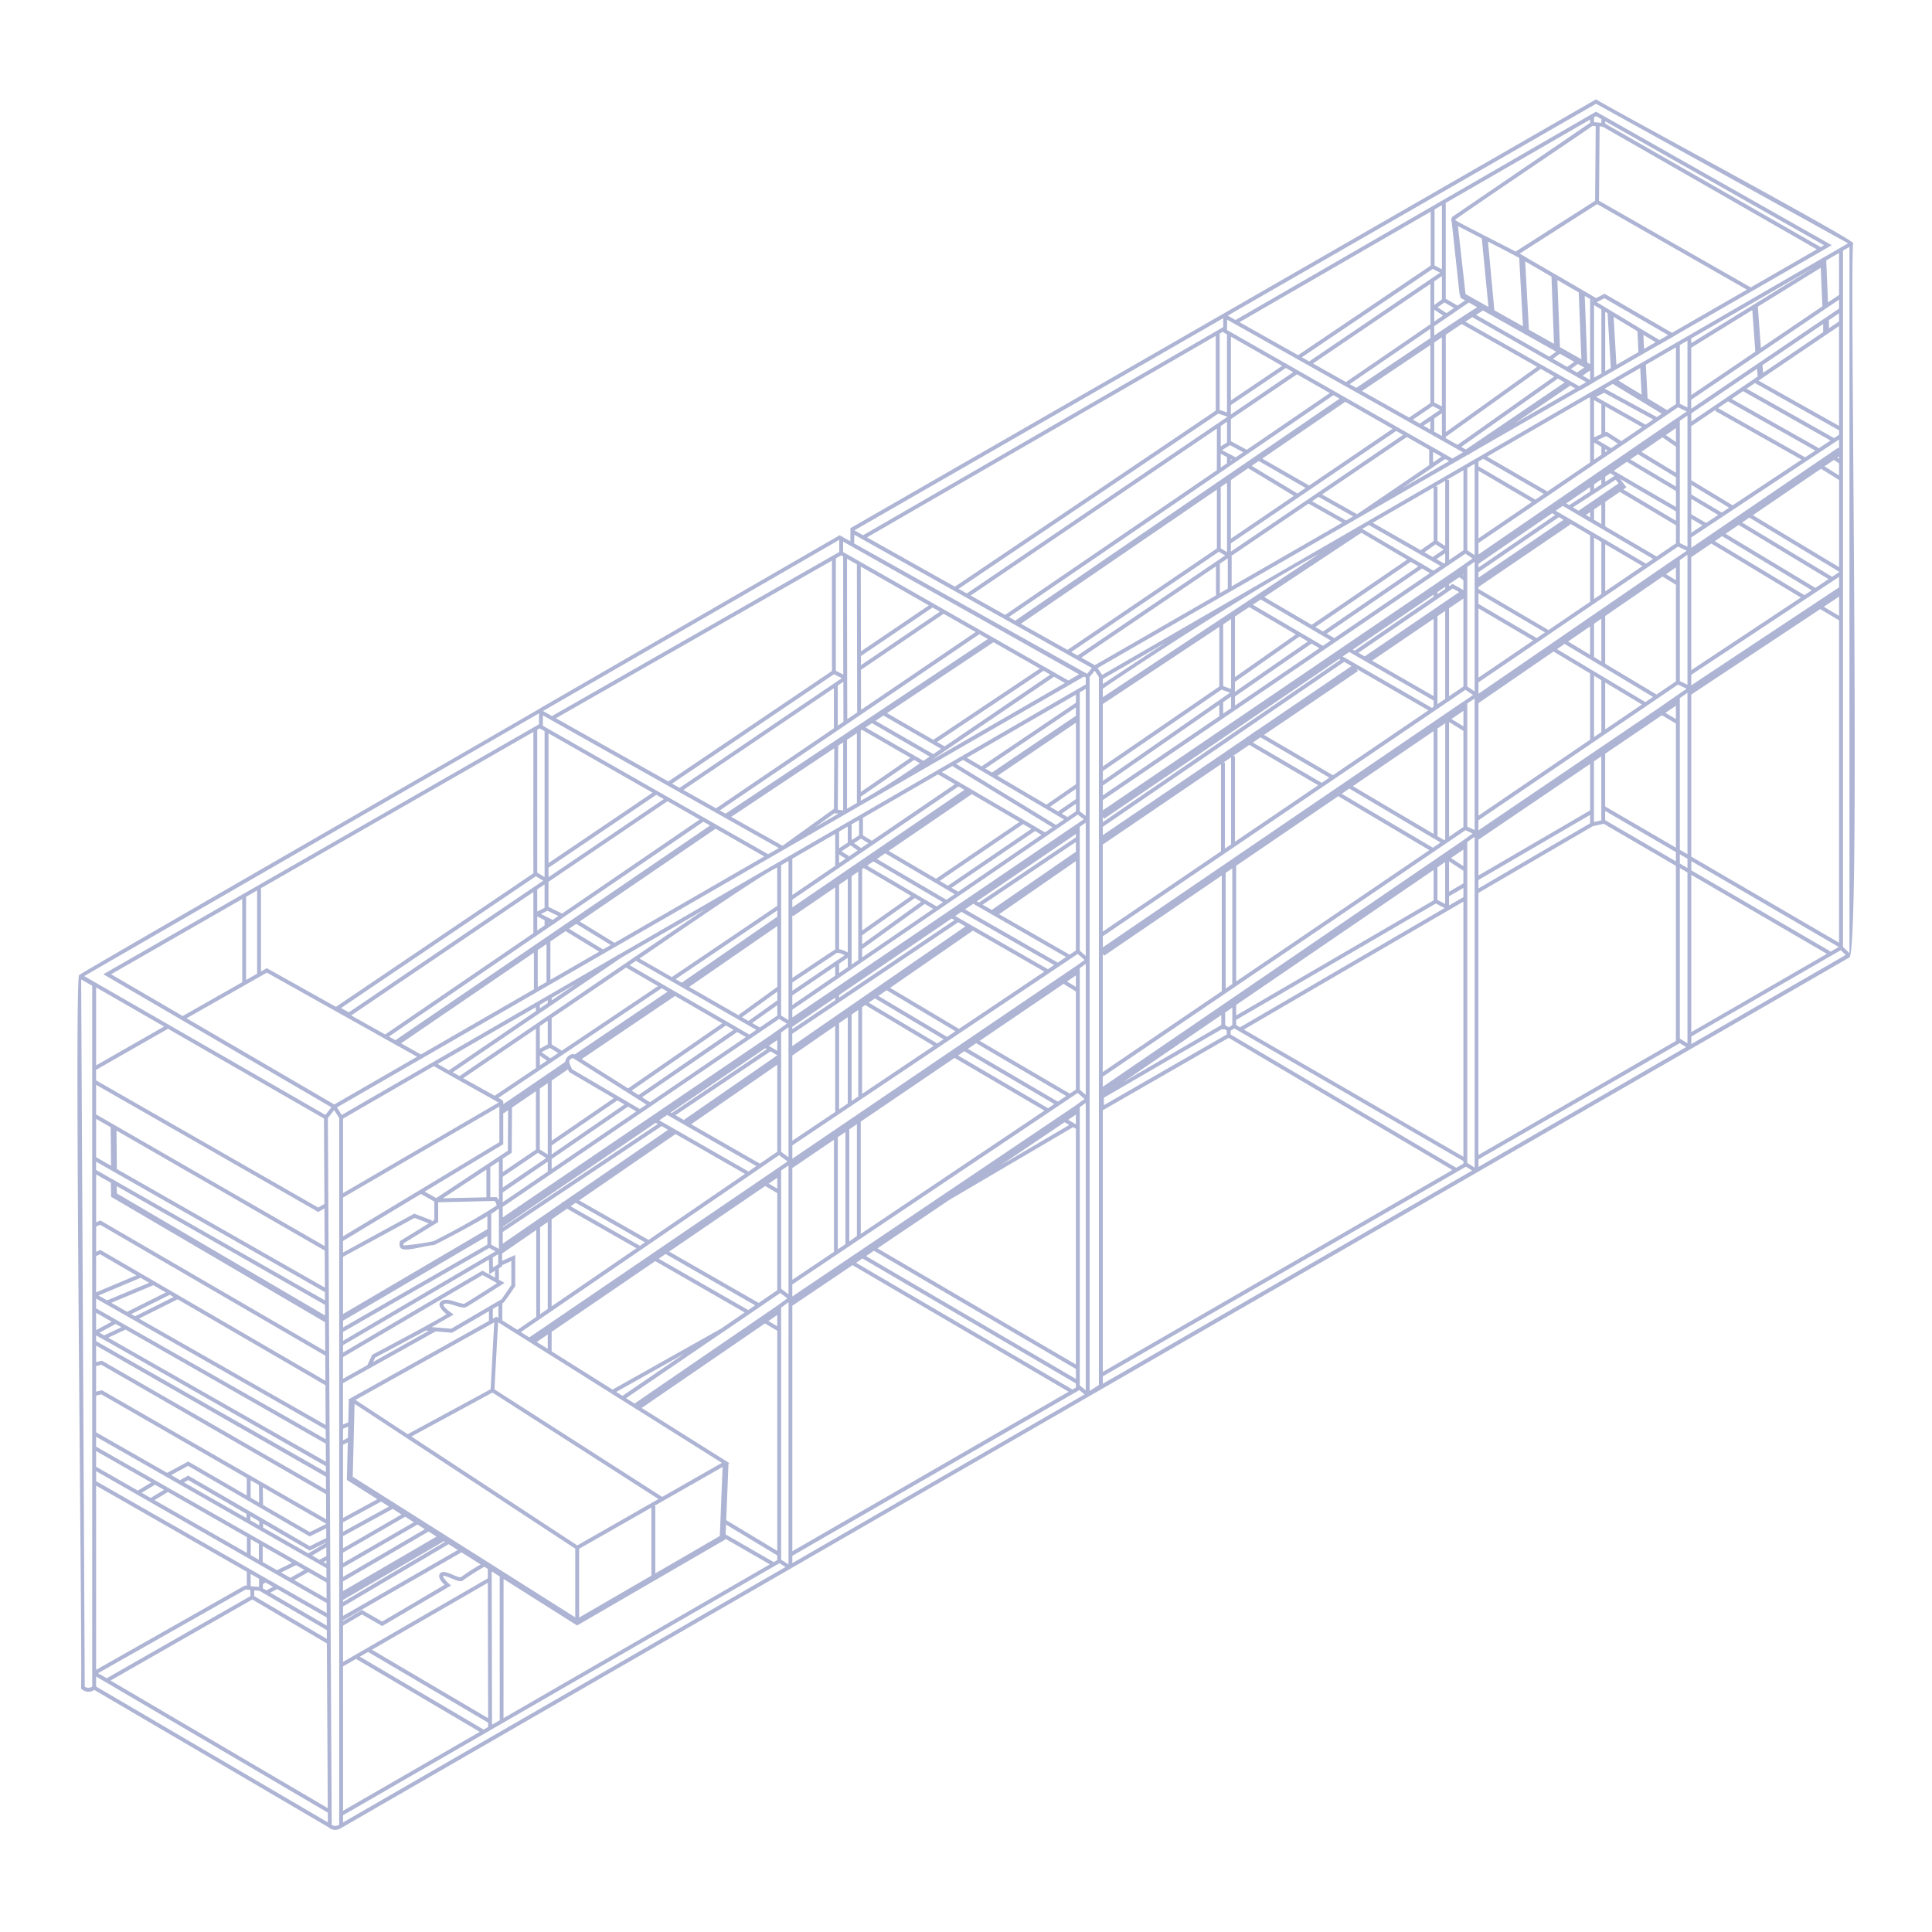 <svg xmlns="http://www.w3.org/2000/svg" width="246" height="246" viewBox="0 0 246 246">
  <g id="Group_1161" data-name="Group 1161" transform="translate(-1149 -1357)">
    <g id="Group_1146" data-name="Group 1146">
      <path id="Path_2819" data-name="Path 2819" d="M282.9,1680.353h0v0c.109-.488-32.583-18.047-32.753-18.328l-94.932,54.6-.008,0-.01,1.676-1.4-.788v.037l-38.226,22.085,0,0v.005c-.112.118-58.528,33.709-58.568,33.891-.685.079.465,90.52.228,90.838a1.3,1.3,0,0,0,1.691.185l29.861,17.508a1.217,1.217,0,0,0,1.332.2v.018l192.248-110.968C283.925,1771.68,282.364,1680.773,282.9,1680.353Zm-79.731,9.726,30.039,16.895-1.359.784L203.159,1691.4Zm75.089-8.951-3.189,1.837-5.226,3.01-19.324-11.037.078-9.469a1.8,1.8,0,0,1,.469.084Zm-26.947-16v-.309l27.865,15.781-.425.246Zm0,23.381-1.087-.656.986-.5,8.109,4.688-1.1.635Zm6.419,4.443-1.474.849-.084-1.788Zm-2.192,1.263-2.8,1.613-.359-6.1,3.036,1.83Zm-3.515,2.025-.712.41v-7.567l.3.181Zm-1.2-7.454v8.146l-.936.54v-9.25Zm.405-2-1.075.55c-.2-.143-8.48-4.925-8.92-5.186v0h-.005a5.55,5.55,0,0,0-.817-.474l9.873-6.309,19.07,10.893-9.538,5.494Zm-1.515.809a.443.443,0,0,0-.072.131v-.164ZM227.7,1703.313l-.884-.5,2.538-1.725.928.473Zm1.348-.32v1.078l-.87-.489Zm-10.7-4.941-4.249-2.389,14.952-10.135v5.132l-10.733,7.349Zm10.7-6.8v1.175l-9.436,6.336-.841-.473Zm0,2.063v7.39l-2.709,1.841-6.008-3.379Zm.49,9.344.98-.664v2.9l-.98-.551Zm0-2.027v-7.647l.98-.658v8.8Zm0-8.534v-1.182l4.406-3.017,1.063.6C233.658,1689.339,230.864,1691.194,229.537,1692.1Zm0-1.776v-1.512l1.128.739Zm3.019-12.157,3.041,1.567.842,8.727-2.906-1.636-.017-.064h0Zm7.8,4.049.48,8.717-3.641-2.048-.812-8.747C237.47,1680.7,239.287,1681.629,240.353,1682.214Zm4.434,10.942-3.063-1.724-.131-.074-.479-8.7.144.084,3.218,1.866h-.014Zm.272,1-.87.638-9.332-5.324.875-.561Zm.481-.575-.325-8.546,2.719,1.577.337,8.505Zm3.1,2.59-.915.64-.791-.451.9-.639Zm-3.111-1.75,1.838,1.033-.9.635,0,.008-1.816-1.036Zm-12.493-3.782,9.6,5.445-11.632,8.317V1692C231.052,1691.969,232.993,1690.664,233.036,1690.637ZM231.008,1705l12.1-8.654,1.71.969-12.315,8.7-1.5-.842Zm14.283-7.417.861.488-12.582,8.541-.593-.333Zm1.524.929-.071-.106.759.431-7.7,4.433Zm-13.312-8.178.887-.57,14.5,8.272-.894.515Zm14.929,6.875.919-.642.039.021v1.161l-.005,0Zm.591-1.672-.319-8.483c.09.051.735.434.815.456l-.007.013-.122-.071v8.292Zm1.794-30.519-.936-.091v-.614l.267-.154.669.379Zm-.715.417-.077,9.507-10.122,6.467c-2.452-1.281-7.491-3.792-7.7-4.027-.071-.121,17.167-11.693,17.185-11.77l.245-.167.067-.045C249.794,1665.418,249.941,1665.428,250.1,1665.437Zm-.712-.417L231.968,1676.9a.58.58,0,0,0-.152.806l-.041,0,.98,9.052.144.551.567.319-.963.658-1.5-.872v-12.2L249.39,1664.6ZM232.055,1688.6l-.953.652-1.133-.743.862-.623Zm-2.518-.383v-3.021l.98-.664v2.976Zm.98-4.552-.936-.484v-7.133l.936-.541Zm-.234.432-16.667,11.3-.939-.528,16.674-11.251Zm-1.193-.9L212.2,1694.6l-7.458-4.2,24.35-14.071Zm-25.447,37.01,9.884-6.7,4.3,2.423-14.082,8.11v-3.835Zm-19.521,12.636-.8-.448,18.8-12.764.8.475Zm17.631-11.355v3.7l-15.432,8.888-1.719-.965Zm-18.907,10.639-5.936-3.329,24.956-17.077v7.49Zm19.51-12.926v-7.818l.8-.543v8.836Zm-.112,1.954,1.008-.683v3.852l-1.008.58Zm-.33-10.361h-.048v.033L176.193,1728.4l-.814-.457,41.331-28.247.779.444Zm.128-8.755,1.185.4-33.2,22.5-1.05-.589Zm-33.541,22.04-11.186-6.276,44.408-25.662v9.52Zm42.146-27.846.938.535-7.943,5.384v-1.193Zm-7,4.134v-8.128l6.529,3.723Zm8.418-3.327,4.177,2.382-10.574,7.226-2.021-1.092v-2.81Zm-6.853,9.92-.952.65-1.734-.918,1.012-.636Zm-1.41.963-.163.111,0-.2Zm-.647-.343-.012.794-.79.54,0-1.757Zm-.8-1.362,0-2.6.8-.538v2.637Zm-.487-2.268-.009,5.3L174.9,1727.672l-4.393-2.464Zm4.426,4.742.9-.614,5.968,3.426-1.041.708Zm5.378,3.822-8.027,5.457v-7.467l2.2-1.507Zm-4.03-4.745,10.563-7.228,6.027,3.437-10.62,7.218Zm-4,10.795,21.062-14.315.875.5-21.937,14.866Zm10.34-5.364.823-.558,4.41,2.488-.9.516Zm1.277-.866,10.795-7.316,2.841,1.62v1.965c-.107.064-9.076,6.193-9.185,6.242Zm15.579-4.459h.17v-.032l.431.246-5.965,3.436Zm-1.451.394v-1.351l1.079.616Zm-26.235-16.31v9.931l-.936-.312v-9.72l.452-.262v.086l.041.024Zm-.475-2.069-.006,1.138-45.853,26.5-1.107-.621Zm-48.4,28.454.913.514h0c.078.043,29.024,16.324,29.127,16.381l-1.36.785c-.028-.039-1.833-1-1.83-1.068l-.019.013-24.589-14.021h0l-2.249-1.282Zm-14.97,34.639-.737-.415,33.055-22.441,1.082.617Zm16.722-10.249v8.89l-1.258.725v-8.778Zm-2.433,9.746c.009-1.524.04-6.729.048-8.158l.636-.424v8.734l-.012.006.009-.077Zm-.431.444.507.06L150.7,1754.7Zm-6.6,4.141-6.538-3.677,13.124-8.738-.046,7.712Zm6.551-21.839c.027.007.975.5,1,.5l-20.665,13.97-.96-.54Zm-21.1,13.655-14.313-8.05,35.151-20.072v14.053Zm22.286-12.69.015,5.093-.722.49v-5.106Zm-1.2.81v5.088h.027l-15.039,10.21-4.159-2.339Zm1.667-16.485,1.259.718.036,18.863-1.26.855C154.787,1735.937,154.763,1725.471,154.771,1720.518Zm1.774,13.562,0-1.168,9.126-6.18.932.531Zm10.531-6.546,4.074,2.323-14.594,9.908-.01-5.093Zm-10.534,4.785-.021-10.8,8.673,4.945Zm9.239,11.249.033.049-5.95-3.436,13.56-9.028,5.9,3.363Zm14.019-8.779.856.489-13.454,9.14-.97-.56Zm-23.123,7.516,6.17,3.562-6.326,4.362v-7.821Zm-.156,8.521,6.8-4.686.731.421a87.916,87.916,0,0,1-7.527,4.781Zm.612-8.825.814-.541,7.358,4.248-.805.547Zm1.27-.845,1.006-.67,7.342,4.239-1,.676Zm22.729-5.607,1.394.795-16.975,9.791Zm-27.107-15.457.257.146c0,3.608,0,11.492.018,15.032l-.954-.477V1720.48Zm-.236-1.977-.009,1.551L117.2,1740.552l-1.141-.641Zm-37.741,22.351,30.04,16.895-1.36.784-28.687-16.357Zm-18.779,41.362-.827-.463,20.9-14.28.016.009c-.018-.045,19.114-13.061,19.124-13.088l.852.486Zm19.24-12.238v4.83l-1.114.642v-4.713ZM80.9,1773.224l19.123,10.706-10.539,6.079-18.811-10.974Zm-10.718,5.525-9.119-5.319,16.7-9.579v10.593Zm8.069-4.585v-10.6l1.412-.81v10.6Zm36.6-13.6-25.157,17.015-8.8-4.924-.745.423v-10.606l34.685-19.9C114.845,1742.621,114.812,1760.533,114.845,1760.569Zm15.631-9.98,0-.008.963.55-14.683,9.942v-1.2Zm-13.725,8.69v-16.521l13.253,7.557Zm15.158-7.878,4.09,2.332-17.52,11.973-1.729-.848v-3.192Zm-13.9,14.624-.718.49-1.5-.754.833-.417Zm-1.181.807-.081.055v-.1Zm-.572-.288v.678l-.936.64v-1.789Zm0-1.565-.936.469v-2.807h-.013l.949-.643Zm-24.919,13.3-1-.543,24.814-16.783.927.574Zm23.492-15.314v5.234l-18.873,12.9-4.326-2.422Zm-16.849,19.264,16.918-11.545v4.661l-14.389,8.3ZM117,1769.254l1.929-1.316,4.287,2.614L117,1774.136Zm2.374-1.62.915-.625,4.4,2.694-.986.568Zm1.359-.928,17.307-11.81,6.194,3.532-19.064,11Zm-5.1-24.587.63.359v18.582l-.936-.58V1742.3ZM58.663,1864.126a.874.874,0,0,1-.953.025l-.456-90.064,1.408.807Zm-1.022-90.463,57.916-33.46-.008,1.4-55.47,31.826,29.034,16.937-.758.974Zm10.67,6.707L88.172,1791.8l.059,10.874-.791.461-28.286-16.194v-1.34Zm-9.157,4.665V1775.1l8.663,4.985ZM87.442,1803.7l.792-.461.026,4.8-29.106-16.763v-3.77C59.326,1787.6,87.3,1803.615,87.442,1803.7Zm-25.69-10.363,26.511,15.27.025,4.722-26.51-15.109H61.8Zm-.741-.427.047,4.9-1.9-1.084v-4.884Zm27.266,20.977.015-.025.006,1.094-29.143-16.609v-1.057Zm.024,1.636.007,1.349L61.8,1801.338l-.015-.929Zm-27.224-15.515h-.041l.029,1.755,27.248,15.974.02,3.684L59.7,1804.775l-.541.241v-6.1Zm-1.411,5.316,28.671,16.668.018,3.2L59.7,1808.53l-.541.241v-3.218Zm6.781,7.7,1.586.922-4.926,2.464-2.013-1.147Zm-5.891,1.932-1.093-.622,5.358-2.255,1.094.636Zm7.985-.714.487.283-4.916,2.458-.493-.28Zm.987.582-.006-.012,18.836,10.95.027,5.054-23.76-13.541Zm-9.862-5.741,4.622,2.686-5.133,2.162v-4.621Zm28.7,22.286.024-.041.007,1.308L59.155,1815.97v-1.249ZM62.9,1818.67c.011,0,25.48,14.53,25.5,14.527l.013,2.3L60.7,1819.707Zm-2.719.74-.49-.279c-.034-.019-.074-.04-.117-.061l2.075-1.113.729.415Zm.966-1.739-1.991,1.071v-2.207Zm27.267,18.394,0,.754-29.262-16.676v-.728C59.512,1819.549,88.072,1835.894,88.413,1836.065Zm.007,1.345.009,1.647-28.536-16.428-.738.185v-2.105Zm-28.6-14.256,28.612,16.477.018,3.2-28.557-16.439-.738.185v-3.257Zm27.787,24.831-.944-.539,1.806-1.069.006,1.132Zm.871.082,0,.416-.373-.213Zm-2.307-.9-5.754-3.283v-.515l5.933,3.444,2.115-1.047v.042Zm.2-.911-7.57-4.4v-.011h-.021l-7.9-4.585-1.032.589-1.141-.651,2.167-1.171,15.477,8.984,2.105-1.042.006,1.246Zm-6.441-3.172v.52l-1.151-.656H78.8v-.519Zm-1.62-.94v.536l-7.963-4.544.533-.3Zm.523-2.062v-2.22l1.055.607.031,2.244Zm7.538,4.376L80.412,1841l-.031-2.245,8.072,4.636v.036ZM59.82,1826.917l18.52,10.661v2.217l-7.457-4.328-2.677,1.448-9.05-5.163v-4.668Zm28.664,22.132.007,1.263-29.336-16.736v-1.26Zm-3.872-.383,1.071.61-1.793,1-1.181-.675Zm-2.418.645-1.824-1.043v-2.022l3.727,2.126Zm3.926.282-.056-.1,2.429,1.386.011,2.039-4.117-2.354Zm-6.241-3.628v2.022l-1.035-.592v-2.021ZM68.3,1839.357l10.084,5.754h-.028v2l-11.763-6.727Zm-2.194.752-1.148-.656,1.7-1.03,1.15.656Zm.068-1.965-1.7,1.027.006.009-5.323-3.044v-1.994Zm22.337,15.344.007,1.276-29.36-16.789V1836.7Zm-9.219-1.608.65.047,8.587,5.011.006,1.035v.088l-9.244-5.447Zm-.457-.536v-1.552l1.068.61v1.029C79.722,1851.418,78.991,1851.37,78.831,1851.344Zm1.559.278v-.528l.326-.224.977.559-.869.447Zm.937.547.829-.426-.035-.07,6.4,3.659.006,1.037Zm-2.987-2.657v1.776l-.241-.028L59.155,1862v-23.458Zm-.139,2.254.6.069v.777l-18.3,10.458-1.1-.646Zm.84,1.273,9.495,5.595.114,20.976-27.661-16.252Zm9.621,28.383L59.4,1864.264l-.244-.144v-1.273l1.1.645,28.409,16.691Zm1.443.293a.871.871,0,0,1-.952.026h0c0-.088-.12-22.059-.124-22.816h0c-.068-12.514-.3-55.459-.366-67.183l.8-1.021.647,1.022Zm.491-.29v-.915l55.569-32.092.768.488Zm34.71-109.615a15.169,15.169,0,0,1,1.293-.828l.491-.285,9.652-5.585-31.322,21.281-.86-.481Zm-9.657,5.97v-.464l1.014-.586v.361Zm1.505-1.023v-.311l3.077-1.781Zm-6.524,91.615-1.067.616-.045-19.532,1.029.65,0,18.266Zm-18.8-30.966.173-6.889.031-.377-.022.01.051-2.021,28.1,18.438v8.748Zm17.242,31.319v.547l-.576.333L92.74,1860.32l1.044-.6Zm-14.8-9.288,14.76-8.523.039,17.241Zm36.9-84.229.753.436-11.847,8.009-.13-.082a1.18,1.18,0,0,0-1.063,1.018l-7.886,5.388v-.232h0c.025-.308-.417-.448-.619-.578ZM109.9,1788.9l-4-2.237,9.261-6.292v5Zm32.321-9.526-.829-.476,4.5-3.258v1.117Zm3.67-2.013v1.332l-2.224,1.511-.978-.561Zm-4.9,1.224.1.139-6.421-3.683,11.225-7.751v7.745Zm4.871-12.464-12.137,8.38-.781-.448,12.95-8.752v.868Zm-2.642,14.39-.884.6-15.247-8.839.808-.55Zm-17.681,8.976.889.522-9.265,6.352v-1.137Zm-8.376,5.143v-7.671l2.076-1.419.139.332,5.694,3.34Zm.2,2.188,9.511-6.52-.031-.045,1.095.642-10.776,7.324v-1.262l.2-.137Zm2.4-11.288c-.213-.518-.724-1.2.1-1.432l9.368,5.921-.84.571Zm7.13,2.432-5.908-3.734,11.885-8.034,6.01,3.484Zm12.457-8.013.968.561-12.094,8.292-.879-.556Zm-10.674,9.139,12.113-8.3,1.1.635-12.212,8.3Zm2.026-14.151-12.248,8.223-1.293-.789v-3.355l9.474-6.436Zm-12.7,8.524-1.006.675-1.122-.78a7.619,7.619,0,0,1,1.074-.539Zm-1.335-1.1-1.014.554v-2.878l1.014-.689Zm-.109,2.067-.9.607V1783.8Zm-1.145,11.745,1.051.661-5.529,3.752v-1.372Zm-4.478,2.447v-1.706l1.139-.753.039-5.755,3.049-2.084v7.428Zm5.732-1.33v1.262l-5.732,3.9v-1.238Zm-1.014-1.546v-7.758l1.014-.693v9.089Zm-4.655-.672v-4l.045.065.577-.395-.035,5.152-9.126,6.032-1.461-.821Zm34.033-11.829.859.5v.081l-.033-.049-11.87,8.207-1.061-.608Zm-.223-.7,1.081-.735v1.371Zm1.081,2.406v11.078l-2.212,1.516-8.748-5.017Zm-13.44,6.156-.128-.074,12.038-8.184.2.119Zm2.029,1.734,0,0,8.746,5.015-1,.688-11.362-6.516,1.008-.685C131.873,1791.345,134.476,1792.824,134.476,1792.838Zm-14.905,10.135.643-.443,8.836,5.033-.646.442Zm8.383,5.341-10.8,7.4v-11.077l1.966-1.354Zm-7.291-6.093,12.266-8.446,8.844,5.071-12.272,8.409Zm10.5-9.459.824.472-12.269,8.448-.031-.017-.036.063-1.026.706-.08-.045-.094.165-7.517,5.176v-1.484Zm-14.5,12.213v11.074l-.975.668v-11.071Zm0,16.737v.016h.025l22.147,13.915-7.6,4.333-21.358-13.695.462-8.541Zm-1.4-1.46,1.4-.957v1.837Zm30.624-18.952v12.36l-2.366,1.615-11.4-6.535,12.229-8.349Zm-1.087-1.215,1.087-.742v1.386Zm-1.729,15.5-.878.6-11.4-6.535.877-.6Zm-1.329.907-3.03,2.068-13.8,7.755-7.754-4.872v-2.481l13.19-9.006Zm-7.7,5.255-7.863,5.365-.8-.5Zm-3.852,19.4,8.736-4.983-.354,8.788-8.217,4.767v-8.572Zm-9.768,5.006L99.3,1832.285l10.322-5.592,21.14,13.556Zm9.442-4.82V1850l-9.205,5.34v-8.76Zm-18.99-23.832v-2.165c.168.085,1.553-2.083,1.648-2.182v-3.98l-1.669.752v-.941l4.347-2.994v11.07l-2.4,1.646Zm.059-11.838v-.075l19.477-13.251.276.159Zm-.491-8.419v4.982a2.136,2.136,0,0,0-.305-.425l-.791.018v-3.85Zm-1.587,1.049v3.537l-5.543.126Zm-6.143,6.691v-2.524l7.194-.164a1.352,1.352,0,0,1,.253.581,85.013,85.013,0,0,1-8.037,4.533,28.833,28.833,0,0,1-3.829.55.79.79,0,0,1,0-.258Zm6.755-1.05a7.9,7.9,0,0,0,.974-.685v5.147l-.974-.54Zm1.7,8.8-.732-.407v-1.449l.412-.252v-.157l1.179-.531v3.069L110.8,1814.8l-6.435,3.763-2.469-.206,2.79-1.6c-.428-.3-1.5-1.058-1.258-1.33.6-.33,2.222.684,2.825.392C106.89,1815.478,110.9,1812.891,111.171,1812.723Zm-.811-2.383-.671.411-.026-1.277.7-.41Zm-.688,5.691.711-.415v1.569l-.13-.082-.123-.077-.457.256Zm.181,1.712-.461,8.517-10.561,5.721-6.648-4.361Zm1.187,32.675,9.175,5.8.188.12c.259-.15,18.639-10.814,18.887-10.957l0-.083,5.655,3.257-33.912,19.585Zm28.276-5.676.051-1.256,6.52,3.929v.6l-.447.258Zm.074-1.817.29-7.2.112-.064-11.17-7.019,15.7-10.763,1.569.929v28.03Zm5.375-25.349,1.122-.77v1.435Zm1.015-1.881,0,0-18.061,12.384-1.084-.68c.064-.037,12.332-8.427,12.393-8.451l0,0,7.242-4.942.906.675Zm-.224-17.318,0,0-31.235,21.281-1.075-.676,32.879-22.528,1.072.8Zm-.594-17.131,0,0-34.031,23.135v-1.342l35.208-23.928.976.6Zm.926-16.54-13.425,9.072-4.122-2.364c2.316-1.536,15.35-10.611,17.546-11.593Zm-30.728,13.408-11.077,7.529-1.434-.8,12.511-7.239Zm-11.532,7.837h0l6.783,3.8L90.6,1801.294v-9.482l5.262-3.044,6.3-3.643Zm6.877,4.311v.05l-.018.013.018.027v4.441L90.6,1806.8v-4.942Zm-9.992,11.133,1.709.961v2.346l-.365.225.064-.165-2.251-.86-9.071,4.948v-1.472Zm-.807,3.046,1.813.693-3.661,2.25c-.506,1.893,1.867.8,4.392.495,3.429-1.746,5.562-2.96,6.728-3.651v1.65L90.6,1816.688v-7.28Zm9.271,2.3v1.1L90.6,1818.4v-.859Zm.248,1.529.778.432-19.4,11.387v-1.125Zm-.046,1.483.039,1.859.731-.448v.876l-1.6-.883L90.6,1821.6v-.94Zm-.821,1.969,1.719.949h0l.14.078c-1.479.948-3.867,2.467-4.183,2.624-.735,0-2.152-.812-2.838-.385-.776.474.071,1.31.587,1.716-1.8,1.107-7.515,4.129-9.466,5.164l-.621,1.323-3.1,1.732v-2.755Zm-6.84,7.095-7.086,3.963.26-.554,6.453-3.439Zm.876.073,2.087.174,4.7-2.75v1.237l-17.945,10.03.1.068-.071,2.816-.673.289v-5.268Zm-11.136,12.116-.036,1.43-.623.337v-1.484Zm-.051,2-.121,4.8,3.885,2.456-4.373,2.382v-9.308Zm4.24,7.555,1,.633-5.85,3.21v-1.2Zm1.475.933,1.121.708-7.445,4.307v-1.546Zm1.59,1,1.1.7L90.6,1848.4v-1.328Zm1.57.992.94.594L90.6,1850.167v-1.2Zm1.408.89,1.016.642-11.908,6.94v-1.226Zm1.952,1.234.133.084L90.6,1853.356v-.257Zm-12.8,8.288,13.4-7.91,1.17.739L90.6,1855.125v-1.293Zm15.043-6.874,2.442,1.544a25.315,25.315,0,0,0-2.54,1.634c-.6.014-2.14-1.055-2.58-.54-.462.473.158,1.138.52,1.5l-7.948,4.676-2.567-1.476-2.41,1.426v-.1Zm-12.669,7.91,2.567,1.475,8.781-5.165c-.375-.29-1.029-.909-1.025-1.219.135-.075.753.185,1.085.323.672.281,1.2.5,1.492.214a29.3,29.3,0,0,1,2.677-1.7l.441.278,0,1.2L90.6,1860.991v-4.625Zm-.659,5.606-.051.087,15.709,9.255L90.6,1879.941v-18.384Zm54.963-13.358v1.379l-.936-.595v-32.1h0l.94-.691Zm0-33.018-.936-.7v-14.464l.031-.021-.031-.045v-.529l.936-.64Zm0-31.247-.049.034.049.072v13.7l-.936-.7v-11.423l.034-.024-.034-.048v-3.7l.936-.666Zm0-3.664-.936-.576v-11.733l.034-.023-.034-.049v-7.341l.936-.542Zm.491,69.144v-.932l36.54-21.1.672.555Zm21.163-98.895.749.437-21.912,14.967v-.988Zm-21.163,13.824v-4.62l5.461-3.16v4.06Zm33.832-10.638-1.012-.6,3.29-2.276v1.3Zm2.278-.979v.964l-1.067.729-.745-.439Zm-3.756.108-6.23-3.672,9.987-6.753v7.826Zm-6.933-4.086-.859-.506,11.548-7.79v1.068Zm-1.327-.782-1.871-1.1,13.887-8.036v1.032Zm10.5,6.759-1.026.7-12.713-7.771.88-.509Zm-1.471,1-.952.65c-.01-.015-1.286-.735-1.285-.759l-.007,0c-.012-.017-8.513-4.952-8.511-4.981l-.008.005-3.325-1.942,1.335-.773Zm-24.239,13.141v-7.814h-.017l.212-.144,6.051,3.553Zm6.711-4.132.807.474-7.518,5.417v-1.157Zm-6.711,6.494,7.98-5.749,1.068.627-9.049,6.182Zm.643-10.627.791-.54,8.853,5.2-.791.54Zm1.239-.846,1.053-.72,8.851,5.2-1.052.719Zm9.059,3.413-1.061-.623,10.623-7.228,1.043.609-10.618,7.224Zm-1.529-.9-6.029-3.541,10.583-7.229,6.068,3.544Zm1.976,1.161,10.628-7.23.823.481-10.6,7.246Zm.421-13.191-10.568,7.2-1.138-.694v-2.228l9.559-5.531Zm-11.013,7.5-.93.633-.893-.63.887-.573Zm-1.184-.993-.948.611v-2.011l.948-.548Zm-.18,1.922-1.2.82.071-.113-.937-.594,1.167-.753Zm-1.259-.994-1.107.714v-2.117l1.107-.641Zm-.268,2.034-.839.572v-1.1Zm.758,12.274v-10.034l.844-.576v11.249l-.844.576v-1.185l.022-.016Zm-.49-9.7v9.385a3.276,3.276,0,0,0-1.107-.428v-8.2Zm-6.968,4.759,5.37-3.668v7.921c-.135.013-5.345,3.557-5.461,3.608V1765.9Zm5.543,4.7c.154-.1.606.043,1.037.271l-6.672,4.532v-1.054Zm1.425.6v1.187l-1.107.756v-1.191Zm-1.6,1.086v1.193l-5.461,3.732v-1.214Zm.482,1.459h.009v-.007l1.531-1.046h.066v-.045l28.8-19.679.771.587-1.034.718-.005-.008-36.079,24.534v-.992Zm16.042-8.708,1.055-.718,11.817,6.784-1.09.731.018-.03Zm-1.242.844.79-.537,11.811,6.774-.837.561.022-.038Zm-11.014,11.027.787-.544,8.742,5.206-.8.536Zm8.277,5.5-9.122,6.12v-11.038l.4-.276Zm-7.047-6.352,1.048-.725,8.765,5.22-1.064.715Zm1.492-1.032,10.542-7.288,9.1,5.219-10.87,7.293Zm13.885-9.38,9.773-6.757V1770.4l-.8.536Zm9.74-7.927-10.66,7.37.033.048-1.217-.7,11.877-7.982v1.311Zm-12.319,6.447-.266-.153,12.619-8.581V1756Zm-3.1,2.233-14.7,9.881v-.341l14.339-9.75Zm-15.2,9.875v.337l-5.461,3.67v-.292Zm15.671-9.6.917.526-22.05,15.245v-1.569ZM156.2,1777.971V1789l-.844.566v-11.011Zm-1.335.923v11l-1.107.742V1779.66Zm-7.042,4.868,5.443-3.763v10.929h.059l-5.52,3.7v-10.9Zm36.318-12.92.88.771-1.131.807,0-.005-36.08,24.5v-1.7Zm-15.23,12.929.793-.539,11.46,6.72-.8.535Zm11,7.02-23.393,15.7v-14.3l11.941-8.11Zm-9.759-7.864,1.057-.718,11.47,6.725-1.063.714Zm1.507-1.023,10.68-7.253,1.575.973v12.482l-.782.525Zm11.125-7.556,1.13-.768v1.466Zm-26.756,18.173v14.229l-.969.7v-14.27Zm-1.46.991V1807.8l-.969.65v-14.278Zm-6.734,4.574,5.274-3.582v14.273l-5.3,3.558v-14.294Zm36.305-9.54.88.771-1.331.95-35.884,24.187v-1.527Zm-1.069,4.07-8.7,5.112,8.1-5.459Zm-.144-.652.988-.666v1.242Zm.631.935.357.209v30.011l-25.265-14.792,9.182-6.189,0,0Zm.357,30.79v1.271l-26.726-15.647,1.009-.68Zm0,1.84v.483l.026.022-.463.268-27.557-16.134.815-.55Zm-36.081-9.91,7.636-5.147,27.519,16.112L147.806,1846.9v-31.326Zm37.336,9.988v.8l-.764-.631v-34.813l.029-.02-.029-.042v-.547l.764-.545Zm0-36.813-.764-.669v-14.877l.03-.021-.03-.045v-.527l.764-.545Zm0-17.7-.764-.669V1758.69l.034-.023-.034-.049v-3.38l.031-.021-.031-.045v-.521l.764-.53Zm0-17.826-.764-.581v-15.153l.764-.441Zm0-16.743-42.741,24.731,0,0c-.021.029-16.43,9.506-16.468,9.534l-.005-.008c-8.194,4.773-27.585,15.961-35.522,20.564l-.609-.962,95.123-54.864.224.125Zm-29.487-17.951.006-1.115,30.26,16.976-.6.746Zm31.159,37.492-.031.021.031.045v69.6l-1.181.752v-90.9l.644-.807.537.8Zm-.17-21.623,47.217-27.194.019.029.388-.263,13.7-7.892.023.013,1.878-1.084-.021-.011c.01,0,1.418-.828,1.429-.818v-.005l6.9-3.974.015.009,2.09-1.205-.014-.008,13.352-7.689,0,0,2.159-1.246,0,0,4.351-2.506-30.018-17-45.9,26.526-.993-.559,46.9-26.975,32.088,17.77-94.977,54.956Zm75.6,25.759v-1.182l18.773,10.937-1.112.642.048-.082Zm17.265,10.626L262.27,1780.8v-20.029ZM262.27,1758.45v-20.632l16.418-10.884,2.4,1.432v41.047Zm16.872-31.817,1.947-1.289v2.451Zm1.92-2.451-18.792,12.457V1735.3l18.818-12.474v1.4Zm-3.444.352-.943.625-11.413-6.876.929-.634Zm-10.98-7.189,1.656-1.129,11.457,6.9-1.681,1.114Zm9.584,8.115-13.953,9.248v-14.385l2.547-1.736Zm3.982-2.64-11.464-6.908.923-.63,11.425,6.884v.067Zm-10.095-7.842,8.679-5.916,2.3,1.44v11.091Zm9.122-6.219,1.209-.824.647.458v1.528Zm1.642-1.119.214-.146v.3Zm.12-1.27-18.724,12.764v-1.326l18.818-12.474v1.176Zm-13.589-6.2,1.455-.985,11.135,6.285-1.473.976Zm10.658,6.581-1.291.855-11.1-6.264,1.276-.864Zm-15.792-3.7v-1.038l8.369-5.671.091.976Zm3.134-1.53-.1.172,11.005,6.213-8.871,5.88.057-.093-5.228-3.167v-6.882Zm1.685,12.5-.938.622-3.881-2.308v-1.233Zm-1.392.923-1.54,1.021-1.886-1.1v-1.961Zm-2,1.323-1.43.948v-1.78Zm16.753-11.106-11.139-6.289,1.065-.721,10.71,6.02v.57Zm-9.621-7.318,10.255-6.948v12.712Zm.5-1.971,7.732-5.239v1.038l-7.641,5.177Zm8.469-4.7v-1.038l1.284-.87v1.038Zm-17.534,10.25v-1.144l18.818-12.75v1.144Zm7.791-13.155-.062,0,0,.033-7.732,4.773v-.6l15.555-9Zm8.7-4.792.209,4.9-7.836,5.309-.383-5.261Zm-8.716,5.38.385,5.3-8.158,5.528v-6.031Zm9.641-.969-.228-5.355,1.633-.944v5.347Zm-30.293,65.249v1.074L235.17,1762.5v-1.075Zm-14.221,7.719v-4.621l.031.045,14.19-9.628v5.916Zm14.557-6.272,1.4-.309,9.186,5.351v22.279l.015.009-25.16,14.53V1763.07Zm.154-.537v-7.729l.936-.635v8.158Zm10.433-12.536v15.8l-9.006-5.246v-6.712l7.223-4.9Zm-1.334-1.365,1.334-.9v1.7Zm1.334,17.731v1.181l-9.006-5.246v-1.181Zm-1.653-18.718.008.011-23.5,15.942v-1.28l25.411-17.285,1.1.529Zm-1.26-1.042-.972.661-11.255-6.745.966-.665Zm-10.816-7.054,2.805-1.928v3.61Zm3.3,1.976V1728.8l.936-.643v5.446Zm10.433-9.2v12.295l-2.467,1.678-6.539-3.918v-6.078l7.3-5.019Zm-1.261-1.347,1.261-.867v1.639Zm-3.072,16.589-4.673,3.178v-5.979Zm-5.164-3.095v6.607l-.936.637v-7.806Zm-1.427-.856v8.434l-14.221,9.673v-14.33l9.559-6.57Zm10.9-14.666-.005-.009-25.112,17.261v-1.455l7.43-5.054.011.006c-.008-.034,17.959-12.217,17.97-12.237l1.1.53Zm-14.888-5.229-.02-.029.622.365-10.832,7.369v-.7Zm-10.229,6.411v-.474l9.383-6.45.391.23Zm17.473-11.188.365.476-5.076,3.468.019.028-.758-.446Zm-2.762,1.2v-.6l.936-.644v.639Zm2.619-1.694-1.191.771v-.658l.725-.5-.05.086Zm7.815-3.7v3.315l-4.4-2.667,2.68-1.843Zm-1.29-1.492,1.29-.887v1.782Zm1.29,5.381v1.18l-5.81-3.456.962-.661Zm0,1.751v2.023l-7.924-4.6,1.669-1.148Zm-6.7-.2.35-.24-.021-.032.045-.035-.8-1.035,7.108,4.123.015-.026v1.229Zm6.7,4.555v2.3l-2.468,1.679-6.537-3.839v-3.117l1.859-1.27Zm-9.5-2.645v2.494l-.936-.55v-1.3Zm-1.427.975v.68l-.536-.315Zm0-2.617-2.672,1.729-.371-.218,3.043-2.091Zm8.006,8.568-.894.609-11.5-6.74.9-.619Zm-1.343.914-4.745,3.228v-6.008Zm-5.236-3.067v6.629l-.936.637v-7.814Zm-15.617,5.714,11.685-7.95-.078-.114,2.584,1.514V1726l-5.3,3.6-8.923-5.237v-.3Zm8.443,5.8-1.063.723-7.411-4.349v-1.347Zm-1.513,1.029-6.961,4.736v-8.821Zm18.02-28.108-.006-.009-24.975,17.166v-1.455l8.8-5.983.014.008c-.014-.04,16.592-11.285,16.6-11.31l1.1.53Zm-16.657,9.446-1.076.732-7.248-4.247v-.6l.611-.353Zm-7.223-4.75,13.01-7.528.109.061v8.206l-5.446,3.7Zm5.7,5.787-6.8,4.624v-8.608Zm16.541-11.251-.629.428-6.651-3.619,1.039-.6Zm-5.514-4.214,2.77-1.6.177,3.394Zm3.708,2.254-.222-4.271,3.833-2.218v7.22l-1.155.786.011-.019Zm.72,2.7-.972.661-6.3-3.538,1.021-.524Zm-7.116,2.623,1.138-.51,1.478.949-.916.623.031-.055Zm1.307,1.329-.305.208v-.386Zm-.127-2.4-.179.08v-3.3l4.688,2.634-2.633,1.791Zm-.67-3.5v3.8l-.936.42v-4.742Zm0,5.427v1.005l-.936.637v-2.187Zm-47.452,75.253,28.486,16.827-44.517,25.71v-33.313Zm-16.032,7.144v-.1l.048.071Zm15.118-8.225h.419l.251.154v.5l-15.649,9v-.947Zm-12.49,6.7,12.463-8.521v1.272Zm12.954-7.245V1778.3l.912-.624v2.233l-.46.279Zm.7,1.206v-.5l.464-.281,29.175,16.9v.322l-.912.527ZM230.861,1765l-26.053,15.185-.49-.284v-.659l25.429-14.821Zm-.913-1.027v-4.159l.983-.673v5.342Zm-.491.05-25.139,14.652v-1.336h-.005l25.144-17.189Zm-24.16,16.446,26.08-15.2.046.024v-.05l1.828-1.065v32.488Zm26.126-15.8V1763.5l1.828-1.061v1.174Zm0-1.747v-3.869l1.828,1.194v1.614Zm.25-4.292,1.577-1.078v2.109Zm1.293-2.073-45.633,31.2v-1.349l.031.047,46.155-31.366.916.421Zm-45.633,29.324v-15.06l.17.251,14.987-10.217v14.725Zm16.555-11.251-.906.616v-14.726l.845-.576v14.687Zm26.453-17.977-.975.663-11.609-6.868.973-.663Zm-11.163-7.174,10.28-7.008v13.089Zm11.8,6.745-.183.125-.84-.5v-13.715l.983-.67v14.758Zm-2.056,1.4-24.6,16.718v-14.729l12.99-8.856Zm4.334-15.183v12.212h.039l-1.867,1.269v-14.608Zm-1.521-1.515,1.521-1.037v1.975Zm1.494-2.2,0-.007-45.887,31.281v-1.478l.031.048,46.133-31.352.986.658Zm-15.157-5.077.939.541-12.087,8.218-.026-.015c.025.08-19.537,13.283-19.56,13.332v-1.07Zm-30.734,20.412v-.679l.17.25,29.922-20.352.17.1Zm44.557-29.751.828.455-12.041,8.193-.8-.463Zm-1.941.729v-.276l.983-.668v.275Zm3.3-1.785v1.244l-1.389-.764-.439.3v-.275l1.3-.886Zm-.093-.675.093-.063v.13Zm.093,3.011v11.2l-1.828,1.242v-11.2Zm-2.319,1.578v11.2l-.983.669v-11.2Zm-1.474,1v9.845l-7.835-4.514Zm0-2.8-10.05,6.846.008.013-.243-.14,10.284-7Zm-8.369,8.389.048.07.035-.023,8.287,4.773v.788l-.218.148-11.363-6.546.845-.575Zm-17.2,11.9,2.1-1.427,8.772,5.13-10.6,7.2v-10.907Zm2.548-1.732.975-.663,8.772,5.13-.975.663Zm1.425-.969,11.964-8.135-.181-.266,9.147,5.269-12.157,8.262Zm-5.155,3.505.962-.654v11.09l-.792.538v-10.974Zm-15.34,10.43,15.019-10.212v11.09L187.333,1768v-11.151Zm44.873-34.874-44.9,30.541v-1.375l.031.047,42.088-28.6.006,0c0-.019,4.033-2.74,4.039-2.752l.915.61Zm-17.33-2.139-27.574,18.269v-1.075C193.95,1732.525,207.892,1723.632,214.907,1719.884Zm-27.574,16.6v-.65l7.986-4.621Zm43.606-15.46-.156.106-.968-.552,1.116-.757v1.2Zm-.008-2.119-.983-.643v-6.931h-.268l1.251-.724Zm-1.223-.213,1.025.671-1.394.946-1.059-.6Zm-.252-.424-1.646,1.168-6.114-3.486,7.76-4.49Zm.874,3.171-.9.61-9.07-5.326.842-.486Zm-23.9,4.942,1.009-.668,8.916,5.225-1.032.7.02-.035Zm5.944,4.053,1.071.628-9.286,6.409V1736.2Zm-8.215,5.162v-7.71l1.815-1.2,5.934,3.478Zm9.753-4.26,1,.585-10.751,7.306v-1.16Zm.486-2.113,12.145-8.3.971.571-12.144,8.3Zm1.441.844,12.144-8.3,1,.589-12.182,8.279Zm10.236-9.423-12.145,8.3-6.035-3.538,12.356-8.187Zm-22.407,7.567v8.894l-1.006-.355v-7.872Zm-1.5.992v7.591l-14.835,10.172v-7.935Zm.282,7.993,1.088.385-16.2,11.235v-1.254Zm1.216.894v1.469l-1.006.684v-1.455Zm-16.3,11.3,14.8-10.262v1.448l-14.835,10.082v-1.317Zm43.787-38.913,2.1-1.213v10.188l-1.828,1.243v-10.218Zm-43.821,115.1v-.944l46.238-26.7.79.5Zm47.346-28.854v1.329l-.937-.6v-40.846h-.01l.947-.676Zm0-41.649-.937-.429v-15.1l.031-.021-.031-.045v-.517l.937-.631Zm0-31.8-.031.021.031.045v14.078l-.937-.625v-15.231l.937-.658Zm0-3.2-.937-.626v-10.472l.937-.542Zm.49,77.891v-.959l25.634-14.8.808.5Zm26.609-16.892v1.155l-.973-.6v-21.72l.973.567Zm0-21.167-.973-.567v-1.181l.973.567Zm0-1.75-.973-.567v-19.319l.973-.672Zm0-21.581-.973-.47v-14.822l.032-.022-.032-.047v-.513l.973-.673Zm0-17.571-.973-.47v-2.507l.02-.034-.02-.012v-4.311l.02-.034-.02-.012v-8.661l.973-.672Zm0-17.736-.973-.47v-7.48l.973-.563Zm.491,81.055v-.966l19.027-10.988.635.606Zm20.137-11.574-.827-.791v-44.947l.025-.018-.025-.039v-43.656l.827-.478Z" transform="translate(1102.08 -292.378)" fill="#aeb4d4"/>
      <rect id="Rectangle_457" data-name="Rectangle 457" width="246" height="246" transform="translate(1149 1357)" fill="none"/>
    </g>
  </g>
</svg>
